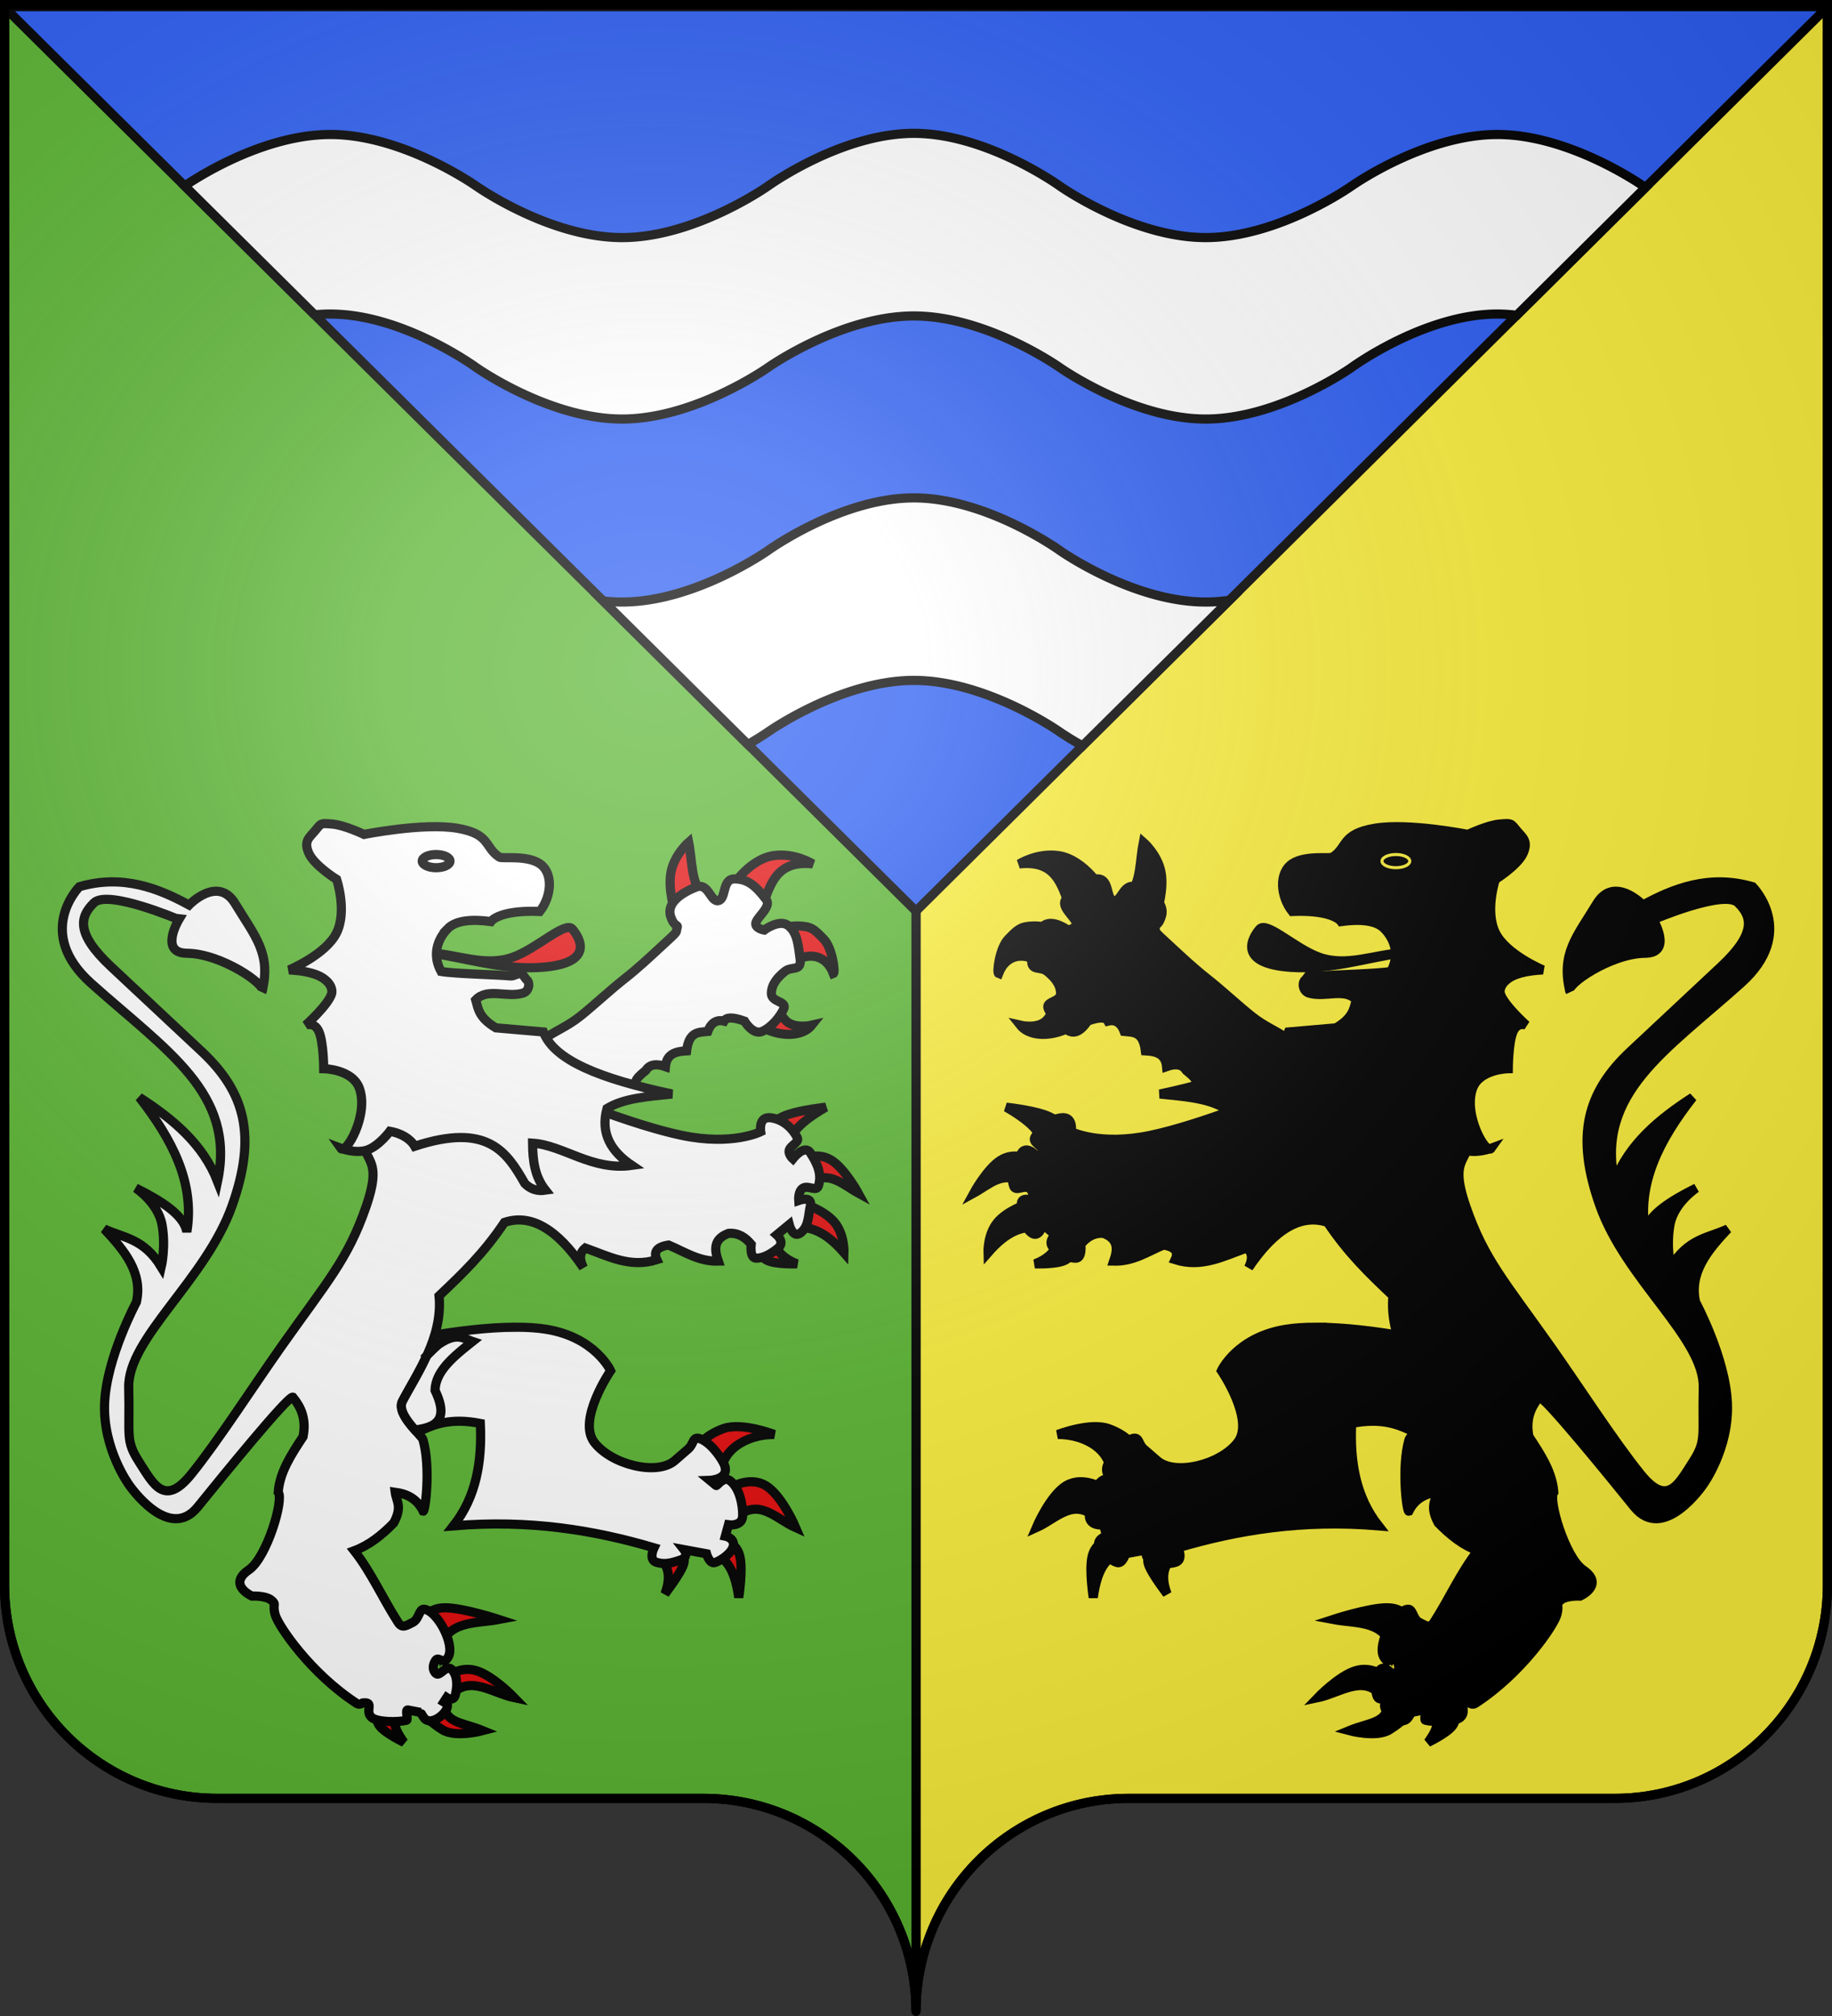 <svg xmlns="http://www.w3.org/2000/svg" xmlns:xlink="http://www.w3.org/1999/xlink" width="600" height="660" version="1.0"><rect width="100%" height="100%" fill="#333333" stroke="none"/><desc>Flag of Canton of Valais (Wallis)</desc><defs><radialGradient xlink:href="#a" id="c" cx="285.186" cy="200.448" r="300" fx="285.186" fy="200.448" gradientTransform="matrix(1.551 0 0 1.35 -227.894 -51.264)" gradientUnits="userSpaceOnUse"/><linearGradient id="a"><stop offset="0" style="stop-color:white;stop-opacity:.314"/><stop offset=".19" style="stop-color:white;stop-opacity:.251"/><stop offset=".6" style="stop-color:#6b6b6b;stop-opacity:.125"/><stop offset="1" style="stop-color:black;stop-opacity:.125"/></linearGradient></defs><g style="opacity:1;display:inline"><path d="M300 1.5V295v363.5c0-38.504 31.21-69.75 69.656-69.75h159.188c38.447 0 69.656-31.246 69.656-69.75V295 1.5z" style="opacity:1;color:#000;fill:#fcef3c;fill-opacity:1;fill-rule:nonzero;stroke:#000;stroke-width:3;stroke-linecap:butt;stroke-linejoin:miter;marker:none;marker-start:none;marker-mid:none;marker-end:none;stroke-miterlimit:4;stroke-dasharray:none;stroke-dashoffset:0;stroke-opacity:1;visibility:visible;display:inline;overflow:visible"/><path d="M1.5 1.5V295v224c0 38.504 31.21 69.75 69.656 69.75h159.188c38.447 0 69.656 31.246 69.656 69.75V295 1.5z" style="opacity:1;color:#000;fill:#5ab532;fill-opacity:1;fill-rule:nonzero;stroke:#000;stroke-width:3;stroke-linecap:butt;stroke-linejoin:miter;marker:none;marker-start:none;marker-mid:none;marker-end:none;stroke-miterlimit:4;stroke-dasharray:none;stroke-dashoffset:0;stroke-opacity:1;visibility:visible;display:inline;overflow:visible"/><path d="M1.5 2.188v.227l298.49 295.86L598.5 2.3v-.113H1.5z" style="fill:#2b5df2;fill-opacity:1;fill-rule:evenodd;stroke:#000;stroke-width:3;stroke-linecap:butt;stroke-linejoin:miter;stroke-miterlimit:4;stroke-dasharray:none;stroke-opacity:1;display:inline"/><path d="M299.313 43.656c-23.889 0-47.782 17.25-47.782 17.25S227.64 77.781 203.75 77.781s-47.781-16.875-47.781-16.875-23.893-16.875-47.781-16.875c-23.728 0-47.369 16.62-47.688 16.844l42.563 42.188a53 53 0 0 1 5.124-.25c23.889 0 47.782 17.5 47.782 17.5s23.892 16.874 47.781 16.874 47.781-16.875 47.781-16.875 23.893-16.874 47.781-16.874c23.889 0 47.782 16.874 47.782 16.874s23.892 16.875 47.781 16.876c23.889 0 47.781-16.875 47.781-16.875s23.862-17.5 47.75-17.5c2.114 0 4.247.156 6.344.406l42.156-41.844c-.308-.208-.718-.469-.718-.469s-23.893-16.875-47.782-16.875-47.75 16.875-47.75 16.875-23.892 16.875-47.781 16.875-47.781-16.875-47.781-16.875-23.893-17.25-47.781-17.25zm0 119.344c-23.889 0-47.782 17.219-47.782 17.219s-23.892 16.875-47.781 16.875q-3.105.002-6.187-.344l47.375 46.969c4.117-2.354 6.593-4.094 6.593-4.094s23.893-16.875 47.781-16.875c23.889 0 47.782 16.875 47.782 16.875s2.82 1.972 7.437 4.563l48.094-47.657c-2.567.356-5.153.563-7.75.563-23.889 0-47.781-16.875-47.781-16.875S323.2 163 299.313 163z" style="color:#000;fill:#fff;fill-opacity:1;fill-rule:nonzero;stroke:#000;stroke-width:3;stroke-linecap:butt;stroke-linejoin:miter;marker:none;marker-start:none;marker-mid:none;marker-end:none;stroke-miterlimit:4;stroke-dashoffset:0;stroke-opacity:1;visibility:visible;display:inline;overflow:visible"/></g><g style="display:inline"><g style="opacity:1;display:inline"><path d="M245.838 338.8c6.03 4.545 15.054 5.33 18.623.846 0 0-6.062 1.419-8.804-1.862-3.72-4.453-3.855-6.557-4.401-5.587zM257.35 319.67c5.28-4.125 11.647-3.653 14.221 3.047.682-.256-.288-8.392-3.217-11.343-3.01-3.035-3.809-4.105-8.295-4.232s-10.158 2.539-10.158 2.539zM248.209 301.047c2.768-7.575 4.68-15.505 16.59-14.22 0 0-5.944-3.753-12.866-2.71-8.553 1.29-14.843 11.677-14.39 11.851zM228.57 296.476c-3.607-3.446-3.223-10.884-4.401-16.76 0 0-4.613 4.02-5.756 9.65-1.143 5.629 1.185 12.866 1.185 12.866z" style="fill:#e20909;fill-opacity:1;fill-rule:evenodd;stroke:#000;stroke-width:3;stroke-linecap:butt;stroke-linejoin:miter;stroke-miterlimit:4;stroke-dasharray:none;stroke-opacity:1;display:inline" transform="translate(1.375 -4)"/><path d="m201.653 363.347 5.925-2.92c-2.149-2.29.304-4.118 2.54-5.968 1.327-2.199 3.756-2.22 6.433-1.27.386-4.2 3.432-4.978 6.94-5.163.782-6.406 3.983-6.039 6.942-6.349 1.192-3.27 3.351-3.888 5.332-3.386.653-1.182 2.435-1.517 6.688 0 0 0 2.708 4.656 5.756 3.386s6.01-4.91 7.11-7.449-4.148-2.031-4.063-5.078 2.116-5.248 4.401-7.11c2.286-1.863 5.587.169 4.995-4.233-.593-4.402-.868-8.422-3.81-10.75-2.941-2.328-7.956 1.439-7.956 1.439s-3.28-.593-2.677-2.518c.603-1.926 5.09-5.185 3.354-7.47-3.47-4.571-6.095-6.73-10.327-6.772s-2.666 6.56-5.333 7.11c-2.666.55-3.153-6.052-7.364-4.401s-9.7 4.95-8.295 9.48c1.193 3.849 2.605 2.512 2.141 3.884-.648 1.918 1.156.223-5.697 6.527-2.911 2.68-6.927 6.49-11.523 10.097-4.596 3.608-9.87 8.55-14.407 12.184s-8.848 5.11-11.854 7.54c-3.006 2.431-4.877 3.953-4.877 3.953z" style="fill:#fff;fill-opacity:1;fill-rule:evenodd;stroke:#000;stroke-width:3;stroke-linecap:butt;stroke-linejoin:miter;stroke-miterlimit:4;stroke-dasharray:none;stroke-opacity:1;display:inline" transform="translate(1.375 -4)"/><path d="M234.83 487.621c-.656-8.929 8.485-14.052 17.357-14.006 0 0-10.594-4.1-16.64-1.915-6.044 2.185-8.26 5.626-8.26 5.626zM239.378 501.029c7.874-6.884 13.064.063 19.872 3.112 0 0-4.43-10.504-9.816-13.766s-11.731.718-11.731.718zM233.393 513.12c3.181 1.48 5.905 4.792 7.183 13.885 0 0 1.316-8.44.478-12.928-.838-4.49-3.83-5.028-3.83-5.028zM215.197 514.556c2.709 2.76 2.957 6.576 1.197 11.252 0 0 4.789-6.165 5.986-9.337s-1.197-3.352-1.197-3.352z" style="fill:#e20909;fill-opacity:1;fill-rule:evenodd;stroke:#000;stroke-width:3;stroke-linecap:butt;stroke-linejoin:miter;stroke-miterlimit:4;stroke-dasharray:none;stroke-opacity:1;display:inline" transform="translate(1.375 -4)"/><path d="M167.701 438.5c3.523.001 6.918.206 9.918.698 15.998 2.624 20.984 13.537 20.984 13.537s-10.913 15.996-5.41 23.36c5.501 7.364 20.576 11.142 26.414 6.09l4.393-3.808c2.147-1.859 1.27-4.729 4.657-3.036 3.385 1.693 6.515 6.46 7.202 8.202 1.911 4.84-4.751 5.09-4.751 5.09l2.036 1.678c.192.433 2.34-3.082 4.393-1.678 3.262 2.231 4.402 7.956 4.317 11.595s-4.656 2.96-4.656 2.96l-1.019 3.715s2.979.6 2.64 3.054c-.339 2.455-4.173 4.988-6.014 5.58-1.842.593-2.79-2.865-2.79-2.865l-7.373-1.357s1.87 2.359-1.093 3.374-5.27 1.62-7.957.773c-2.687-.846-.773-4.75-.773-4.75-19.582-5.772-40.711-9.279-65.687-7.184 7.499-9.525 9.403-21.073 8.804-33.523-9.79-1.913-15.464.283-20.645 2.98-2.498-2.767-6.442-7.198-4.845-10.257 3.093-5.927 8.034-13.32 10.54-21.664 6.556-1.098 17.128-2.566 26.715-2.564z" style="fill:#fff;fill-opacity:1;fill-rule:evenodd;stroke:#000;stroke-width:3;stroke-linecap:butt;stroke-linejoin:miter;stroke-miterlimit:4;stroke-dasharray:none;stroke-opacity:1;display:inline" transform="translate(1.375 -4)"/><path d="M257.454 377.01c1.478-3.879 6.008-7.289 11.612-10.534 0 0-7.751.838-12.33 2.395s-5.985 3.83-5.985 3.83zM263.919 391.256c6.164-4.268 10.804.617 15.801 3.352 0 0-4.315-7.932-8.745-10.745s-8.972-.508-8.972-.508zM259.729 405.74c4.345.042 8.97 1.094 15.323 8.38 0 0 .209-5.835-2.993-9.816-3.202-3.98-9.816-6.105-9.816-6.105zM252.787 411.501c.34 2.355 2.962 4.794 6.86 6.259 0 0-6.92.255-9.734-1.126s-2.155-3.591-2.155-3.591zM129.726 565.073c-2.112 1.354-3.018 3.554 1.197 9.337 0 0-5.926-2.813-7.901-5.267s0-4.55 0-4.55zM144.09 561.96c.267 6.211 6.125 5.916 12.69 8.62 0 0-8.919 2.393-13.168-.24-4.25-2.634-6.225-5.028-6.225-5.028zM146.485 558.848c5.872-6.62 13.562-.51 20.59.957 0 0-6.884-7.182-12.45-8.858s-9.816 2.155-9.816 2.155zM142.415 544.722c2.37-10.467 11.871-9.05 19.632-10.534 0 0-11.492-3.771-17.478-3.83-5.985-.06-6.464 3.59-6.464 3.59z" style="fill:#e20909;fill-opacity:1;fill-rule:evenodd;stroke:#000;stroke-width:3;stroke-linecap:butt;stroke-linejoin:miter;stroke-miterlimit:4;stroke-dasharray:none;stroke-opacity:1;display:inline" transform="translate(1.375 -4)"/><path d="M180.243 361.808s25.019 10.414 41.658 13.886 25.857-1.197 25.857-1.197-.838-5.148 3.352-4.549 7.063 3.472 8.619 6.464c.778 1.497-1.856 2.394-2.529 3.876s1.092 3.067 1.092 3.067 3.831-4.908 5.746-1.915 3.95 6.704 2.634 10.774c-.658 2.035-3.112-.18-4.923.688s-1.541 4.1-1.541 4.1 4.549-1.616 3.83 1.676c-.718 3.292-.478 6.704-3.112 8.858s-3.83-2.633-3.83-2.633l-4.07 3.352s2.752 2.394.478 4.31-4.908 3.351-7.182 3.351-1.676-4.549-1.676-4.549c-1.919-2.308-4.231-3.828-7.422-3.591-5.007 1.866-4.655 5.339-3.352 9.098-6.388.167-11.067-3.084-16.28-5.267-3.937.598-5 2.274-3.831 4.788-8.724 2.785-15.952-1.16-23.463-3.83-1.608 1.309-2.174 3.244-.599 6.463q-12.928-19.152-25.857-14.843c-6.853 10.205-13.634 16.675-21.427 24.061 1.333 13.62-7.37 25.661-11.971 34.476-2.221 4.255 6.317 11.219 6.704 12.57 2.618 9.146.723 23.676.082 23.462-2.036-4.124-5.347-5.697-9.18-6.225.363 2.96 2.448 4.628-.48 10.056-3.913 4.022-8.114 7.325-12.928 9.098 5.64 7.182 9.332 15.668 14.365 23.462 1.318 2.04 2.634 1.078 4.789 0 2.154-1.077 2.052-4.572 3.83-4.309 4.31.639 9.996 11.444 7.855 15.521-1.583 3.015-3.13-.236-4.135 1.151-1.006 1.387-1.234 3.298.111 4.397s3.352-3.34 5.267-1.185 1.639 5.66 1.04 8.11c-.599 2.452-2.841.932-2.841.932l-.958 1.482c.89.571 1.47.32 1.095 1.827-.567 2.287-5.53 6.152-7.595 3.283-.796-1.104-1.04-1.744-1.072-1.738l-4.19-.802c-.982-.188.206 3.2-.434 3.363-2.872.73-9.613.639-11.407-.905-2.454-2.11 1.132-5.219-2.936-4.762 0 0-1.055.756-1.893.213-15.199-9.837-25.697-25.38-26.748-28.972-1.067-3.648.599-3.351-1.316-4.908-1.916-1.556-6.345-1.316-6.345-1.316s-8.199-3.675-.958-8.62c5.844-3.99 11.514-23.01 9.577-25.378.453-6.476 4.252-12.344 8.14-18.195 1.126-5.805-.673-9.66-3.352-12.929-1.531-.551-23.608 26.61-31.124 35.913-9.558 11.831-22.505-7.183-22.505-7.183s-8.619-11.731-8.02-26.695c.598-14.963 10.414-33.159 10.414-33.159 2.143-9.596-3.9-16.853-10.534-23.942 6.333 2.96 12.93 3.022 18.674 12.45 0 0 1.557-6.704.24-13.886-1.317-7.183-8.62-11.971-8.62-11.971 8.575 4.29 15.773 8.81 16.76 14.365 2.67-16.18-4.917-30.408-15.562-44.053 11.085 7.141 20.864 15.327 25.617 27.533 6.063-28.912-16.543-42.607-41.419-64.882-18.67-16.717-3.83-31.603-3.83-31.603 14.263-4.16 26.088.633 35.912 5.986 0 0 9.41-9.816 15.083-.479 6.58 10.828 11.842 16.318 8.859 28.73 1.538-2.051-13.269-12.355-24.66-12.45-9.17-.076-2.634-11.013-2.634-11.013S33.96 295.13 29.41 299.56s-6.168 9.908 5.507 20.829l29.687 27.772c14.318 13.394 18.155 27.629 10.056 50.517-8.63 24.386-34.281 43.427-33.878 59.615.404 16.188-1.175 17.176 3.472 24.42 4.646 7.244 8.277 14.725 16.998 3.95 8.722-10.773 20.273-28.738 29.568-41.897 15.066-21.327 21.698-28.46 27.653-45.61 5.956-17.147-1.436-14.125-1.197-24.18.24-10.056 2.155-16.041 2.155-16.041z" style="fill:#fff;fill-opacity:1;fill-rule:evenodd;stroke:#000;stroke-width:3;stroke-linecap:butt;stroke-linejoin:miter;stroke-miterlimit:4;stroke-dasharray:none;stroke-opacity:1;display:inline" transform="translate(1.375 -4)"/><path d="M139.353 315.945c12.011 1.713 23.488 5.658 36.567 4.74 17.748-1.245 12.582-9.733 10.158-12.528-2.31-2.663-11.42 6.242-19.3 9.142-9.142 3.364-18.284-.899-27.425-1.354z" style="fill:#e20909;fill-opacity:1;fill-rule:evenodd;stroke:#000;stroke-width:3;stroke-linecap:butt;stroke-linejoin:miter;stroke-miterlimit:4;stroke-dasharray:none;stroke-opacity:1;display:inline" transform="translate(1.375 -4)"/><path d="M145.109 308.157c2.885-3.066 8.552-3.222 14.305-2.454.964-1.315 5.182-3.778 15.998-3.302 3.899-4.944 4.553-12.747-.169-15.744-4.32-2.742-12.173-1.474-13.035-2.031-5.054-3.269-2.794-7.619-13.882-9.48-11.09-1.863-30.473 2.03-30.473 2.03s-6.349-3.047-10.327-3.385c-3.978-.339-3.64-.339-5.587 2.031s-3.936 3.428-2.2 7.45c1.735 4.02 9.141 8.633 9.141 8.633s3.47 10.285 0 17.437-15.575 12.19-15.575 12.19c5.477.288 9.7 1.293 12.02 3.385 1.298 1.016 2.42 2.973 1.862 4.571-1.318 3.777-8.464 10.158-8.464 10.158s2.92-1.355 4.401 2.2c1.482 3.556 1.524 12.02 1.524 12.02s9.396.121 11.681 6.434c3.164 8.74-4.49 21.93-6.094 19.638 0 0 4.994 1.904 8.803.507s7.28-6.094 7.28-6.094c3.657.663 6.716 2.448 8.126 4.91 23.952-7.87 30.212 1.952 36.059 12.189 1.816 1.837 4.053 2.62 6.772 2.2-3.621-4.582-4.179-9.93-4.233-15.405 10.064.635 19.394 9.132 32.505 7.28-6.787-4.577-10.352-10.442-8.126-18.623 5.576-3.42 13.578-3.931 21.33-4.74-23.76-5.057-38.638-11.084-42.153-20.315l-15.575-1.355c-5.61-3.357-5.764-6.218-6.603-9.142 3.807-4.037 10.073-.672 15.406-2.2 2.248-.644 2.4-3.555 1.332-4.35-.534-.4-1.121-1.848-2.038-2.041s-2.162.869-3.334.752c-4.37-.435-18.242-.697-22.709-1.472-2.733-5.004-1.584-10.038 2.032-13.882z" style="fill:#fff;fill-opacity:1;fill-rule:evenodd;stroke:#000;stroke-width:3;stroke-linecap:butt;stroke-linejoin:miter;stroke-miterlimit:4;stroke-dasharray:none;stroke-opacity:1;display:inline" transform="translate(1.375 -4)"/><path d="M136.908 285.913c-.002 1.19 2.035 2.156 4.549 2.156s4.55-.966 4.549-2.156c.002-1.19-2.035-2.157-4.549-2.157s-4.55.966-4.549 2.157z" style="fill:#fff;fill-opacity:1;fill-rule:evenodd;stroke:#000;stroke-width:3;stroke-linecap:butt;stroke-linejoin:miter;stroke-miterlimit:4;stroke-dasharray:none;stroke-opacity:1;display:inline" transform="translate(1.375 -4)"/><path d="M148.263 441.724c2.012-.035 3.46.903 5.128 1.452-6.1 4.838-12.178 9.682-12.274 16.045 4.77 9.96-.118 12.075-6.561 12.934-2.456-2.77-5.556-6.656-4.11-9.427 2.224-4.263 5.393-9.291 7.937-14.876a63 63 0 0 1 3.771-3.639c2.635-1.844 4.544-2.461 6.109-2.489z" style="fill:#fff;fill-opacity:1;fill-rule:evenodd;stroke:#000;stroke-width:3;stroke-linecap:butt;stroke-linejoin:miter;stroke-miterlimit:4;stroke-dasharray:none;stroke-opacity:1" transform="translate(1.375 -4)"/></g><g style="opacity:1;display:inline"><path d="M354.287 334.8c-6.03 4.545-15.053 5.33-18.622.846 0 0 6.061 1.419 8.803-1.862 3.72-4.453 3.855-6.557 4.401-5.587zM342.775 315.67c-5.28-4.125-11.646-3.653-14.22 3.047-.683-.256.287-8.392 3.216-11.343 3.011-3.035 3.809-4.105 8.295-4.232 4.487-.127 10.158 2.539 10.158 2.539zM351.917 297.047c-2.769-7.575-4.68-15.505-16.591-14.22 0 0 5.945-3.753 12.866-2.71 8.553 1.29 14.844 11.677 14.39 11.851zM371.555 292.476c3.607-3.446 3.223-10.884 4.401-16.76 0 0 4.614 4.02 5.756 9.65 1.143 5.629-1.185 12.866-1.185 12.866z" style="opacity:1;fill:#000;fill-opacity:1;fill-rule:evenodd;stroke:#000;stroke-width:3;stroke-linecap:butt;stroke-linejoin:miter;stroke-miterlimit:4;stroke-dasharray:none;stroke-opacity:1;display:inline" transform="translate(-1.5)"/><path d="m398.472 359.347-5.925-2.92c2.149-2.29-.304-4.118-2.54-5.968-1.326-2.199-3.756-2.22-6.432-1.27-.386-4.2-3.433-4.978-6.941-5.163-.782-6.406-3.983-6.039-6.941-6.349-1.193-3.27-3.352-3.888-5.333-3.386-.653-1.182-2.435-1.517-6.687 0 0 0-2.709 4.656-5.756 3.386s-6.01-4.91-7.11-7.449 4.147-2.031 4.062-5.078-2.116-5.248-4.401-7.11c-2.286-1.863-5.587.169-4.994-4.233.592-4.402.867-8.422 3.809-10.75 2.941-2.328 7.957 1.439 7.957 1.439s3.28-.593 2.677-2.518c-.604-1.926-5.09-5.185-3.355-7.47 3.47-4.571 6.095-6.73 10.327-6.772s2.667 6.56 5.333 7.11 3.153-6.052 7.364-4.401 9.7 4.95 8.296 9.48c-1.194 3.849-2.606 2.512-2.142 3.884.648 1.918-1.156.223 5.697 6.527 2.911 2.68 6.928 6.49 11.523 10.097 4.596 3.608 9.87 8.55 14.408 12.184s8.847 5.11 11.853 7.54c3.006 2.431 4.878 3.953 4.878 3.953z" style="opacity:1;fill:#000;fill-opacity:1;fill-rule:evenodd;stroke:#000;stroke-width:3;stroke-linecap:butt;stroke-linejoin:miter;stroke-miterlimit:4;stroke-dasharray:none;stroke-opacity:1;display:inline" transform="translate(-1.5)"/><path d="M365.296 483.621c.655-8.929-8.486-14.052-17.358-14.006 0 0 10.594-4.1 16.64-1.915 6.045 2.185 8.26 5.626 8.26 5.626zM360.747 497.029c-7.873-6.884-13.064.063-19.872 3.112 0 0 4.43-10.504 9.816-13.766s11.732.718 11.732.718zM366.732 509.12c-3.18 1.48-5.904 4.792-7.182 13.885 0 0-1.317-8.44-.48-12.928.839-4.49 3.832-5.028 3.832-5.028zM384.928 510.556c-2.709 2.76-2.957 6.576-1.197 11.252 0 0-4.788-6.165-5.986-9.337s1.198-3.352 1.198-3.352z" style="opacity:1;fill:#000;fill-opacity:1;fill-rule:evenodd;stroke:#000;stroke-width:3;stroke-linecap:butt;stroke-linejoin:miter;stroke-miterlimit:4;stroke-dasharray:none;stroke-opacity:1;display:inline" transform="translate(-1.5)"/><path d="M432.424 434.5c-3.523.001-6.918.206-9.917.698-15.999 2.624-20.985 13.537-20.985 13.537s10.913 15.996 5.411 23.36-20.577 11.142-26.414 6.09l-4.393-3.808c-2.148-1.859-1.271-4.729-4.657-3.036s-6.515 6.46-7.203 8.202c-1.911 4.84 4.752 5.09 4.752 5.09l-2.037 1.678c-.192.433-2.339-3.082-4.393-1.678-3.262 2.231-4.402 7.956-4.317 11.595s4.657 2.96 4.657 2.96l1.018 3.715s-2.978.6-2.64 3.054c.339 2.455 4.174 4.988 6.015 5.58 1.84.593 2.79-2.865 2.79-2.865l7.372-1.357s-1.869 2.359 1.094 3.374 5.269 1.62 7.956.773c2.688-.846.773-4.75.773-4.75 19.582-5.772 40.711-9.279 65.688-7.184-7.5-9.525-9.404-21.073-8.805-33.523 9.79-1.913 15.464.283 20.645 2.98 2.498-2.767 6.442-7.198 4.845-10.257-3.093-5.927-8.034-13.32-10.539-21.664-6.557-1.098-17.128-2.566-26.716-2.564z" style="opacity:1;fill:#000;fill-opacity:1;fill-rule:evenodd;stroke:#000;stroke-width:3;stroke-linecap:butt;stroke-linejoin:miter;stroke-miterlimit:4;stroke-dasharray:none;stroke-opacity:1;display:inline" transform="translate(-1.5)"/><path d="M342.67 373.01c-1.476-3.879-6.006-7.289-11.61-10.534 0 0 7.75.838 12.33 2.395 4.578 1.556 5.985 3.83 5.985 3.83zM336.207 387.256c-6.165-4.268-10.804.617-15.802 3.352 0 0 4.316-7.932 8.745-10.745 4.43-2.813 8.972-.508 8.972-.508zM340.396 401.74c-4.345.042-8.97 1.094-15.322 8.38 0 0-.21-5.835 2.992-9.816 3.203-3.98 9.817-6.105 9.817-6.105zM347.338 407.501c-.339 2.355-2.962 4.794-6.86 6.259 0 0 6.921.255 9.735-1.126s2.154-3.591 2.154-3.591zM470.4 561.073c2.112 1.354 3.017 3.554-1.197 9.337 0 0 5.925-2.813 7.9-5.267s0-4.55 0-4.55zM456.035 557.96c-.267 6.211-6.124 5.916-12.69 8.62 0 0 8.919 2.393 13.169-.24s6.224-5.028 6.224-5.028zM453.64 554.848c-5.871-6.62-13.562-.51-20.59.957 0 0 6.884-7.182 12.45-8.858 5.567-1.676 9.816 2.155 9.816 2.155zM457.71 540.722c-2.37-10.467-11.871-9.05-19.632-10.534 0 0 11.492-3.771 17.478-3.83 5.985-.06 6.464 3.59 6.464 3.59z" style="opacity:1;fill:#000;fill-opacity:1;fill-rule:evenodd;stroke:#000;stroke-width:3;stroke-linecap:butt;stroke-linejoin:miter;stroke-miterlimit:4;stroke-dasharray:none;stroke-opacity:1;display:inline" transform="translate(-1.5)"/><path d="M419.883 357.808s-25.02 10.414-41.659 13.886c-16.64 3.472-25.857-1.197-25.857-1.197s.838-5.148-3.352-4.549-7.062 3.472-8.619 6.464c-.778 1.497 1.856 2.394 2.53 3.876s-1.093 3.067-1.093 3.067-3.83-4.908-5.746-1.915c-1.915 2.993-3.95 6.704-2.634 10.774.659 2.035 3.113-.18 4.923.688s1.542 4.1 1.542 4.1-4.55-1.616-3.831 1.676.479 6.704 3.112 8.858 3.831-2.633 3.831-2.633l4.07 3.352s-2.753 2.394-.479 4.31 4.908 3.351 7.183 3.351 1.676-4.549 1.676-4.549c1.918-2.308 4.23-3.828 7.422-3.591 5.007 1.866 4.655 5.339 3.351 9.098 6.389.167 11.068-3.084 16.28-5.267 3.937.598 5 2.274 3.831 4.788 8.724 2.785 15.952-1.16 23.463-3.83 1.608 1.309 2.174 3.244.599 6.463q12.928-19.152 25.857-14.843c6.853 10.205 13.635 16.675 21.428 24.061-1.334 13.62 7.37 25.661 11.97 34.476 2.221 4.255-6.317 11.219-6.703 12.57-2.618 9.146-.724 23.676-.082 23.462 2.035-4.124 5.346-5.697 9.18-6.225-.364 2.96-2.449 4.628.478 10.056 3.914 4.022 8.115 7.325 12.929 9.098-5.64 7.182-9.331 15.668-14.365 23.462-1.317 2.04-2.634 1.078-4.788 0-2.155-1.077-2.052-4.572-3.831-4.309-4.31.639-9.996 11.444-7.855 15.521 1.583 3.015 3.13-.236 4.135 1.151 1.006 1.387 1.234 3.298-.11 4.397s-3.353-3.34-5.268-1.185-1.638 5.66-1.04 8.11c.599 2.452 2.842.932 2.842.932l.958 1.482c-.891.571-1.47.32-1.096 1.827.567 2.287 5.53 6.152 7.596 3.283.795-1.104 1.04-1.744 1.071-1.738l4.19-.802c.982-.188-.206 3.2.434 3.363 2.872.73 9.613.639 11.407-.905 2.454-2.11-1.132-5.219 2.937-4.762 0 0 1.054.756 1.892.213 15.2-9.837 25.698-25.38 26.748-28.972 1.067-3.648-.599-3.351 1.317-4.908 1.915-1.556 6.344-1.316 6.344-1.316s8.199-3.675.958-8.62c-5.844-3.99-11.513-23.01-9.577-25.378-.452-6.476-4.251-12.344-8.14-18.195-1.126-5.805.674-9.66 3.352-12.929 1.532-.551 23.608 26.61 31.124 35.913 9.558 11.831 22.505-7.183 22.505-7.183s8.62-11.731 8.02-26.695c-.598-14.963-10.414-33.159-10.414-33.159-2.143-9.596 3.9-16.853 10.534-23.942-6.333 2.96-12.93 3.022-18.674 12.45 0 0-1.556-6.704-.24-13.886 1.317-7.183 8.62-11.971 8.62-11.971-8.574 4.29-15.773 8.81-16.76 14.365-2.67-16.18 4.917-30.408 15.562-44.053-11.085 7.141-20.864 15.327-25.617 27.533-6.063-28.912 16.544-42.607 41.419-64.882 18.67-16.717 3.83-31.603 3.83-31.603-14.263-4.16-26.088.633-35.912 5.986 0 0-9.41-9.816-15.083-.479-6.58 10.828-11.842 16.318-8.859 28.73-1.538-2.051 13.27-12.355 24.66-12.45 9.17-.076 2.634-11.013 2.634-11.013s23.223-9.936 27.772-5.506c4.55 4.429 6.168 9.908-5.506 20.829L535.52 344.16c-14.318 13.394-18.155 27.629-10.055 50.517 8.629 24.386 34.28 43.427 33.877 59.615-.404 16.188 1.175 17.176-3.472 24.42-4.646 7.244-8.277 14.725-16.998 3.95-8.721-10.773-20.273-28.738-29.568-41.897-15.065-21.327-21.697-28.46-27.653-45.61-5.955-17.147 1.437-14.125 1.197-24.18s-2.154-16.041-2.154-16.041z" style="opacity:1;fill:#000;fill-opacity:1;fill-rule:evenodd;stroke:#000;stroke-width:3;stroke-linecap:butt;stroke-linejoin:miter;stroke-miterlimit:4;stroke-dasharray:none;stroke-opacity:1;display:inline" transform="translate(-1.5)"/><path d="M460.772 311.945c-12.011 1.713-23.487 5.658-36.567 4.74-17.748-1.245-12.582-9.733-10.158-12.528 2.31-2.663 11.42 6.242 19.3 9.142 9.142 3.364 18.285-.899 27.425-1.354z" style="opacity:1;fill:#000;fill-opacity:1;fill-rule:evenodd;stroke:#000;stroke-width:3;stroke-linecap:butt;stroke-linejoin:miter;stroke-miterlimit:4;stroke-dasharray:none;stroke-opacity:1;display:inline" transform="translate(-1.5)"/><path d="M455.016 304.157c-2.884-3.066-8.551-3.222-14.305-2.454-.964-1.315-5.182-3.778-15.998-3.302-3.899-4.944-4.553-12.747.17-15.744 4.32-2.742 12.172-1.474 13.035-2.031 5.053-3.269 2.793-7.619 13.882-9.48 11.088-1.863 30.472 2.03 30.472 2.03s6.349-3.047 10.327-3.385c3.979-.339 3.64-.339 5.587 2.031s3.936 3.428 2.2 7.45c-1.734 4.02-9.141 8.633-9.141 8.633s-3.47 10.285 0 17.437 15.575 12.19 15.575 12.19c-5.477.288-9.7 1.293-12.02 3.385-1.298 1.016-2.42 2.973-1.862 4.571 1.318 3.777 8.465 10.158 8.465 10.158s-2.92-1.355-4.402 2.2c-1.481 3.556-1.524 12.02-1.524 12.02s-9.396.121-11.68 6.434c-3.165 8.74 4.49 21.93 6.094 19.638 0 0-4.994 1.904-8.804.507-3.809-1.396-7.28-6.094-7.28-6.094-3.656.663-6.715 2.448-8.125 4.91-23.952-7.87-30.213 1.952-36.06 12.189-1.815 1.837-4.053 2.62-6.771 2.2 3.62-4.582 4.178-9.93 4.232-15.405-10.064.635-19.394 9.132-32.504 7.28 6.786-4.577 10.351-10.442 8.126-18.623-5.577-3.42-13.578-3.931-21.331-4.74 23.76-5.057 38.638-11.084 42.154-20.315l15.575-1.355c5.61-3.357 5.764-6.218 6.602-9.142-3.807-4.037-10.073-.672-15.405-2.2-2.249-.644-2.4-3.555-1.332-4.35.533-.4 1.12-1.848 2.037-2.041s2.162.869 3.335.752c4.37-.435 18.242-.697 22.708-1.472 2.733-5.004 1.585-10.038-2.032-13.882z" style="opacity:1;fill:#000;fill-opacity:1;fill-rule:evenodd;stroke:#000;stroke-width:3;stroke-linecap:butt;stroke-linejoin:miter;stroke-miterlimit:4;stroke-dasharray:none;stroke-opacity:1;display:inline" transform="translate(-1.5)"/><path d="M463.217 281.913c.002 1.19-2.035 2.156-4.549 2.156-2.513 0-4.55-.966-4.549-2.156-.001-1.19 2.036-2.157 4.55-2.157s4.55.966 4.548 2.157z" style="opacity:1;fill:#000;fill-opacity:1;fill-rule:evenodd;stroke:#fcef3c;stroke-width:1;stroke-linecap:butt;stroke-linejoin:miter;stroke-miterlimit:4;stroke-dasharray:none;stroke-opacity:1;display:inline" transform="translate(-1.5)"/><path d="M451.862 437.724c-2.012-.035-3.46.903-5.128 1.452 6.1 4.838 12.178 9.682 12.274 16.045-4.769 9.96.118 12.075 6.561 12.934 2.457-2.77 5.557-6.656 4.11-9.427-2.224-4.263-5.392-9.291-7.937-14.876a63 63 0 0 0-3.77-3.639c-2.636-1.844-4.544-2.461-6.11-2.489z" style="opacity:1;fill:#000;fill-opacity:1;fill-rule:evenodd;stroke:#000;stroke-width:3;stroke-linecap:butt;stroke-linejoin:miter;stroke-miterlimit:4;stroke-dasharray:none;stroke-opacity:1" transform="translate(-1.5)"/></g></g><g style="display:inline"><path d="M1.5 1.5V518.99c0 38.505 31.203 69.755 69.65 69.755h159.2c38.447 0 69.65 31.25 69.65 69.754 0-38.504 31.203-69.754 69.65-69.754h159.2c38.447 0 69.65-31.25 69.65-69.755V1.5z" style="fill:url(#c);fill-opacity:1;fill-rule:evenodd;stroke:none;stroke-width:3;stroke-linecap:butt;stroke-linejoin:miter;stroke-miterlimit:4;stroke-dasharray:none;stroke-opacity:1"/></g><g style="display:inline"><path d="M300 658.5c0-38.504 31.203-69.754 69.65-69.754h159.2c38.447 0 69.65-31.25 69.65-69.753V1.5H1.5v517.493c0 38.504 31.203 69.753 69.65 69.753h159.2c38.447 0 69.65 31.25 69.65 69.754" style="fill:none;fill-opacity:1;fill-rule:nonzero;stroke:#000;stroke-width:3;stroke-linecap:round;stroke-linejoin:round;stroke-miterlimit:4;stroke-dasharray:none;stroke-dashoffset:0;stroke-opacity:1"/></g></svg>